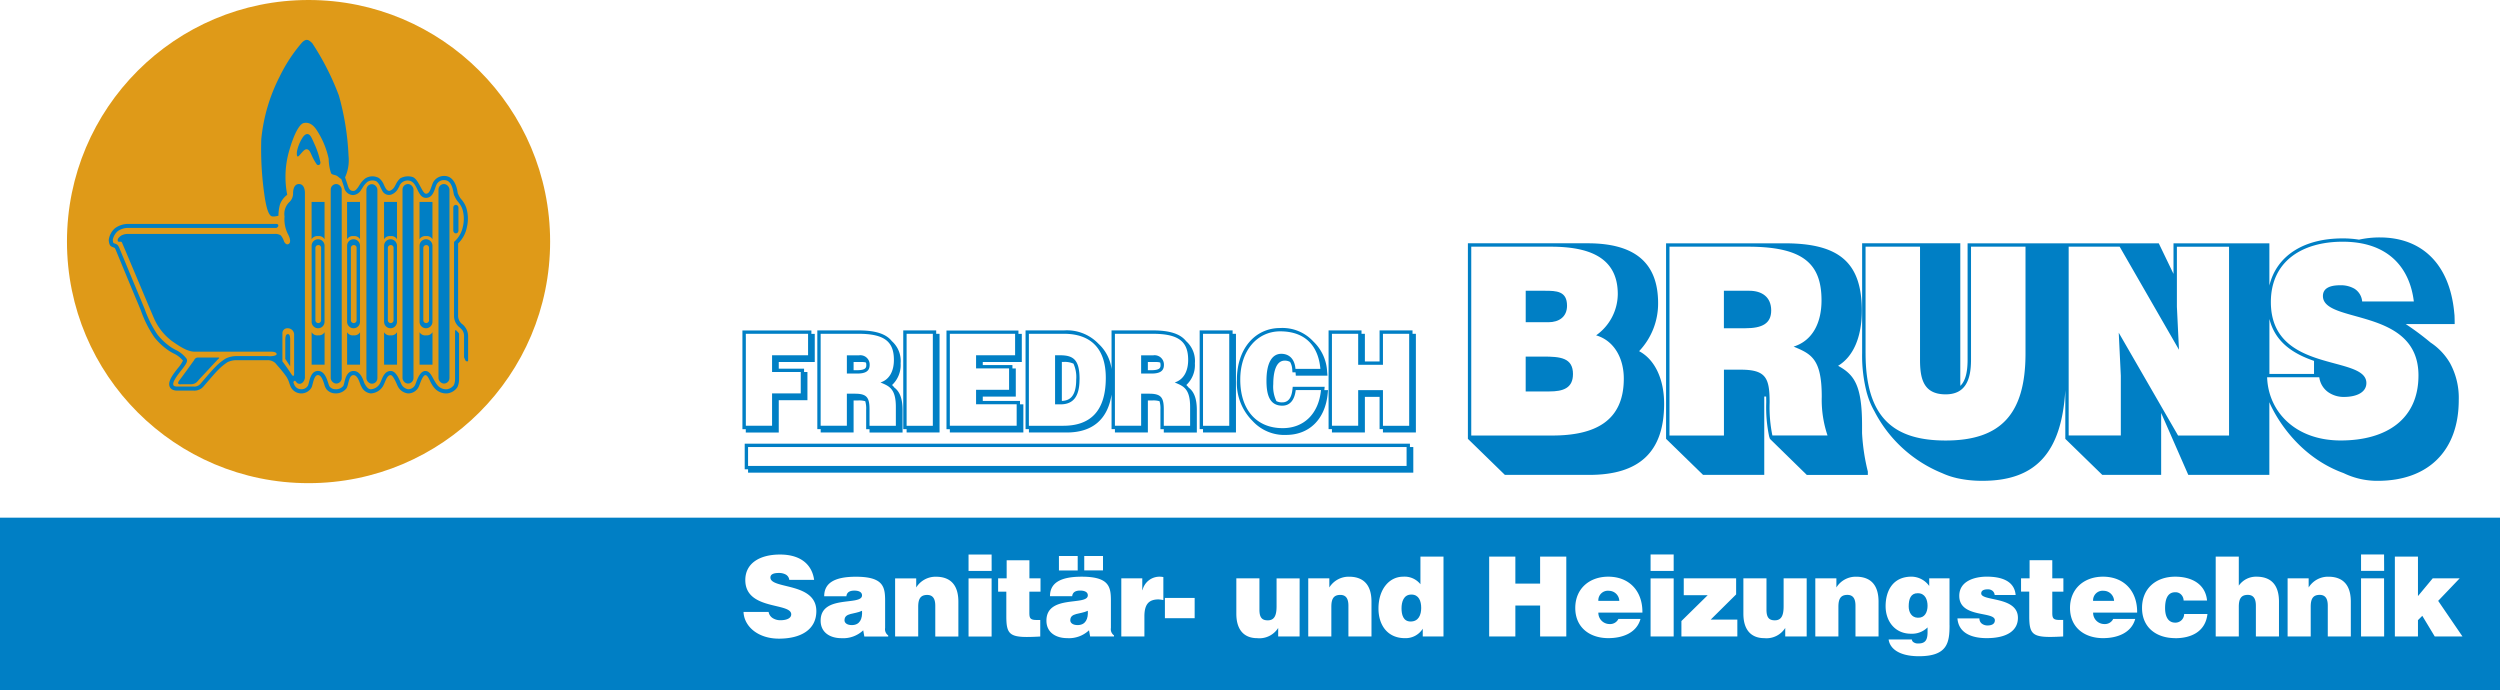 <svg xmlns="http://www.w3.org/2000/svg" width="397.861" height="109.811" viewBox="0 0 397.861 109.811"><g id="Bruns_Sanitaer_LOGO" transform="translate(-29.39 -30.51)"><g id="Group_1" data-name="Group 1" transform="translate(29.39 68.298)"><path id="Path_1" data-name="Path 1" d="M347.75,213.693c0,.46.444.776,1.166.776,1.289,0,1.712-1.006,1.626-2.279-1.2.583-2.787.3-2.787,1.5Z" transform="translate(-177.424 -152.777)" fill="#007fc5"></path><path id="Path_2" data-name="Path 2" d="M29.39,184.49v27.43H427.251V184.49Zm172.552,6.1h2.985v2.3h-2.985Zm-4.029,0H200.9v2.3h-2.985Zm-44.561,13.156c-3.355,0-5.543-1.958-5.634-4.253h3.991a1.449,1.449,0,0,0,.69,1.006,2.264,2.264,0,0,0,1.182.316c1.043,0,1.728-.337,1.728-.936,0-1.926-7.308-.6-7.308-5.457,0-2.7,2.333-4.061,5.511-4.061,3.531,0,5.136,1.8,5.441,4.029H155a1.117,1.117,0,0,0-.6-.867,2.276,2.276,0,0,0-1.075-.23c-.92,0-1.327.267-1.327.722,0,1.9,7.308.722,7.308,5.35,0,2.948-2.456,4.382-5.949,4.382Zm17.393-.337h-3.8l-.177-.99a4.641,4.641,0,0,1-3.478,1.252c-1.749,0-3.3-.867-3.3-2.787,0-4.2,6.586-2.3,6.586-4.023,0-.669-.813-.76-1.2-.76-.514,0-1.2.107-1.289.9h-3.531c0-1.958,1.4-3.108,5.051-3.108,4.382,0,4.644,1.626,4.644,3.831v4.328a1.2,1.2,0,0,0,.492,1.182Zm11.16,0h-3.67v-4.89c0-.92-.246-1.728-1.289-1.728-1.129,0-1.428.722-1.428,1.9v4.713h-3.676v-9.25H175.2v1.45a3.623,3.623,0,0,1,3.124-1.712c2.434,0,3.585,1.428,3.585,3.975v5.543Zm5.3,0h-3.676v-9.25H187.2v9.25Zm0-10.438h-3.676v-2.611H187.2Zm7.768,3.3h-1.766v3.355c0,.845.123,1.15,1.15,1.15h.583v2.632c-4.82.268-5.4-.07-5.4-3.269v-3.868h-1.305v-2.119h1.359v-2.878h3.622v2.878h1.766v2.119Zm11.706,7.132h-3.8l-.177-.99a4.641,4.641,0,0,1-3.478,1.252c-1.749,0-3.3-.867-3.3-2.787,0-4.2,6.586-2.3,6.586-4.023,0-.669-.813-.76-1.2-.76-.514,0-1.2.107-1.289.9H196.49c0-1.958,1.4-3.108,5.051-3.108,4.382,0,4.644,1.626,4.644,3.831v4.328a1.2,1.2,0,0,0,.492,1.182Zm7.854-5.794a5.3,5.3,0,0,0-.76-.107c-1.5,0-2.258.706-2.258,2.7V203.4h-3.676v-9.25h3.338v1.873h.037a2.782,2.782,0,0,1,2.841-2.135c.16,0,.316.037.476.053v3.67Zm4.981,2.878h-4.735v-3.215h4.735Zm16.7,2.916h-3.408v-1.359a3.531,3.531,0,0,1-3.338,1.626c-2.012,0-3.322-1.236-3.322-3.884v-5.634h3.676v5c0,1.273.444,1.68,1.327,1.68,1.059,0,1.4-.792,1.4-2.226v-4.451h3.67Zm11.439,0h-3.67v-4.89c0-.92-.246-1.728-1.289-1.728-1.129,0-1.428.722-1.428,1.9V203.4H237.59v-9.25h3.355v1.45a3.623,3.623,0,0,1,3.124-1.712c2.434,0,3.585,1.428,3.585,3.975v5.543Zm11.46,0h-3.3v-1.236a3.212,3.212,0,0,1-2.841,1.5c-2.787,0-4.205-2.1-4.205-4.713,0-3.071,1.712-5.067,3.922-5.067a3.212,3.212,0,0,1,2.755,1.2v-4.4h3.67Zm19.544,0h-4.168v-4.927h-3.938V203.4h-4.168V190.691h4.168v4.291h3.938v-4.291h4.168Zm6.918-1.98a1.453,1.453,0,0,0,1.375-.813h3.515c-.637,2.3-2.964,3.055-5.12,3.055-2.964,0-5.259-1.7-5.259-4.8s2.279-4.981,5.243-4.981c3.424,0,5.489,2.365,5.441,5.719h-7.009a1.781,1.781,0,0,0,1.819,1.819Zm10.171,1.98H292.07v-9.25h3.676Zm0-10.438H292.07v-2.611h3.676ZM305.878,203.4h-8.9v-2.456l4.184-4.114H297.35v-2.686h8.335v2.563l-4.045,4.007h4.237Zm11.032,0H313.5v-1.359a3.531,3.531,0,0,1-3.338,1.626c-2.012,0-3.322-1.236-3.322-3.884v-5.634h3.676v5c0,1.273.444,1.68,1.327,1.68,1.059,0,1.4-.792,1.4-2.226v-4.451h3.67v9.25Zm11.439,0h-3.67v-4.89c0-.92-.246-1.728-1.289-1.728-1.129,0-1.428.722-1.428,1.9V203.4h-3.676v-9.25h3.355v1.45a3.623,3.623,0,0,1,3.124-1.712c2.434,0,3.585,1.428,3.585,3.975v5.543Zm11.3-1.8c0,2.771-.316,4.943-4.874,4.943-3.269,0-4.644-1.305-4.82-2.664h3.692a.594.594,0,0,0,.23.407,1.194,1.194,0,0,0,.792.23c1.059,0,1.482-.476,1.482-1.8v-.76a3.515,3.515,0,0,1-2.648,1.006c-2.563,0-4.029-2.012-4.029-4.382s1.1-4.7,4.13-4.7a3.519,3.519,0,0,1,2.809,1.482v-1.22h3.231v7.453Zm5.9,2.065c-2.119,0-4.451-.653-4.644-3.146h3.5a1.011,1.011,0,0,0,.391.845,1.477,1.477,0,0,0,.9.284c.567,0,1.166-.177,1.166-.829,0-1.482-5.666-.3-5.666-3.884,0-2.365,2.456-3.055,4.382-3.055s4.376.46,4.59,2.916h-3.338a.967.967,0,0,0-.353-.669,1.153,1.153,0,0,0-.744-.23c-.637,0-1.043.193-1.043.653,0,1.289,5.842.423,5.842,3.884,0,1.926-1.589,3.231-4.981,3.231Zm12.22-7.4H356v3.355c0,.845.123,1.15,1.15,1.15h.583V203.4c-4.82.268-5.4-.07-5.4-3.269v-3.868h-1.305v-2.119h1.359v-2.878H356v2.878h1.766v2.119Zm6.549,5.158a1.453,1.453,0,0,0,1.375-.813H369.2c-.637,2.3-2.964,3.055-5.12,3.055-2.964,0-5.259-1.7-5.259-4.8s2.279-4.981,5.243-4.981c3.424,0,5.489,2.365,5.441,5.719H362.5a1.781,1.781,0,0,0,1.819,1.819Zm11.246,2.242c-2.985,0-5.281-1.68-5.281-4.8s2.226-4.981,5.281-4.981c2.472,0,4.8,1.059,5.067,3.8H376.9a1.378,1.378,0,0,0-.391-.952,1.237,1.237,0,0,0-.952-.369c-1.375,0-1.605,1.428-1.605,2.525,0,1.4.53,2.311,1.605,2.311a1.387,1.387,0,0,0,1.428-1.375h3.708c-.316,2.809-2.579,3.852-5.136,3.852Zm16.51-.267H388.4v-4.89c0-.92-.246-1.728-1.289-1.728-1.129,0-1.428.722-1.428,1.9V203.4h-3.676V190.685h3.676v4.628a3.328,3.328,0,0,1,2.809-1.428c2.434,0,3.585,1.428,3.585,3.975V203.4Zm11.439,0h-3.67v-4.89c0-.92-.246-1.728-1.289-1.728-1.129,0-1.428.722-1.428,1.9V203.4h-3.676v-9.25H396.8v1.45a3.623,3.623,0,0,1,3.124-1.712c2.434,0,3.585,1.428,3.585,3.975V203.4Zm5.3,0h-3.676v-9.25H408.8Zm0-10.438h-3.676v-2.611H408.8Zm8.052,10.438-1.98-3.285-.69.69V203.4h-3.676V190.685h3.676v6.286l2.349-2.825h4.291l-3.424,3.585,3.868,5.666Z" transform="translate(-29.39 -139.897)" fill="#007fc5"></path><path id="Path_3" data-name="Path 3" d="M280.59,213.693c0,.46.444.776,1.166.776,1.289,0,1.712-1.006,1.626-2.279-1.2.583-2.787.3-2.787,1.5Z" transform="translate(-146.195 -152.777)" fill="#007fc5"></path><path id="Path_4" data-name="Path 4" d="M447.842,207.37c-1.22,0-1.552,1.166-1.552,2.188,0,.974.246,2.1,1.45,2.1,1.273,0,1.68-1.075,1.68-2.156s-.353-2.135-1.573-2.135Z" transform="translate(-223.244 -150.536)" fill="#007fc5"></path><path id="Path_5" data-name="Path 5" d="M506.542,206.25a1.524,1.524,0,0,0-1.712,1.605h3.338a1.665,1.665,0,0,0-1.626-1.605Z" transform="translate(-250.464 -150.015)" fill="#007fc5"></path><path id="Path_6" data-name="Path 6" d="M653.712,206.25A1.524,1.524,0,0,0,652,207.855h3.339A1.665,1.665,0,0,0,653.712,206.25Z" transform="translate(-318.897 -150.015)" fill="#007fc5"></path><path id="Path_7" data-name="Path 7" d="M598.6,206.97c-1.113-.016-1.45.9-1.45,2.1,0,.92.46,1.782,1.45,1.8,1.129.053,1.552-.92,1.552-1.9s-.391-2-1.552-2Z" transform="translate(-293.392 -150.35)" fill="#007fc5"></path><path id="Path_8" data-name="Path 8" d="M250.77,145.048h5.243v-5.141h4.564v-4.483h-.535v-.535h-4.029v-1.059h5.73v-4.483h-.535v-.535H250.23v15.708h.535v.535Zm0-15.173v-.535h9.908v3.413h-5.73v2.664h4.564v3.413h-4.564v5.141h-4.173v-14.1Z" transform="translate(-132.078 -114.006)" fill="#007fc5"></path><path id="Path_9" data-name="Path 9" d="M298.605,145.043h5.243V129.335h-.535V128.8H298.07v15.708h.535Zm0-15.173v-.535h4.173v14.638h-4.173Z" transform="translate(-154.323 -114.002)" fill="#007fc5"></path><path id="Path_10" data-name="Path 10" d="M311.465,145.052h11.7v-4.483h-.535v-.535h-5.923v-.69h5.254V134.86h-.535v-.535h-4.719v-.487h6.211v-4.483h-.535v-.535H310.93v15.708h.535v.535Zm0-15.173v-.535H321.85v3.413h-6.211v2.092h5.254v3.413h-5.254v2.3H322.1v3.413H311.465v-14.1Z" transform="translate(-160.303 -114.011)" fill="#007fc5"></path><path id="Path_11" data-name="Path 11" d="M334.98,145.043H341c4.093,0,6.527-2.081,7.137-6.046v5.511h.535v.535h5.243v-5.1h.738a3.439,3.439,0,0,1,1.118.123,4.109,4.109,0,0,1,.144,1.348v3.1h.535v.535h5.259V141.5c0-2.07-.562-3.039-1.311-3.611a2.878,2.878,0,0,0-.364-.4,4.347,4.347,0,0,0,1.364-3.456,4.215,4.215,0,0,0-1.4-3.531c-.931-1.177-2.654-1.707-5.313-1.707h-6.549v6.158a6.6,6.6,0,0,0-2.087-4.039,6.954,6.954,0,0,0-5.479-2.119H334.45v15.708h.535v.535Zm13.691-15.173v-.535h6.014c4.248,0,5.644,1.321,5.644,4.168,0,1.685-.653,3.108-2.14,3.579,1.343.567,2.45.936,2.45,3.884v3.007H356.45V141.41c0-1.91-.391-2.541-2.333-2.541h-1.273v5.1h-4.173v-14.1Zm-13.691,0v-.535h5.591c4.1,0,6.65,2.194,6.65,7.014,0,5.511-2.67,7.624-6.757,7.624H334.98Z" transform="translate(-171.239 -114.002)" fill="#007fc5"></path><path id="Path_12" data-name="Path 12" d="M273.04,145.043h5.243v-5.1h.738a3.44,3.44,0,0,1,1.118.123,4.109,4.109,0,0,1,.144,1.348v3.1h.535v.535h5.259V141.5c0-2.07-.562-3.039-1.311-3.611a2.879,2.879,0,0,0-.364-.4,4.347,4.347,0,0,0,1.364-3.456,4.215,4.215,0,0,0-1.4-3.531c-.931-1.177-2.654-1.707-5.313-1.707H272.51v15.708h.535v.535Zm0-15.173v-.535h6.013c4.248,0,5.644,1.321,5.644,4.168,0,1.685-.653,3.108-2.14,3.579,1.343.567,2.45.936,2.45,3.884v3.007h-4.189V141.41c0-1.91-.391-2.541-2.333-2.541h-1.273v5.1H273.04v-14.1Z" transform="translate(-142.438 -114.002)" fill="#007fc5"></path><path id="Path_13" data-name="Path 13" d="M386.775,145.043h5.243V129.335h-.535V128.8H386.24v15.708h.535Zm0-15.173v-.535h4.173v14.638h-4.173Z" transform="translate(-195.321 -114.002)" fill="#007fc5"></path><path id="Path_14" data-name="Path 14" d="M405.147,145.093c3.686,0,6.222-2.5,6.618-6.538l.059-.589h-.589l.053-.535h-5.083l-.053.476c-.15,1.332-.69,2.006-1.61,2.006a1.863,1.863,0,0,1-.936-.2,5.293,5.293,0,0,1-.5-2.707c0-1.37.235-3.734,1.819-3.734a1.722,1.722,0,0,1,.861.209,2.717,2.717,0,0,1,.337,1.161l.037.492h.492a.172.172,0,0,0,.005.043l.037.492h5.04l-.053-.583a7.112,7.112,0,0,0-2.2-4.863,6.667,6.667,0,0,0-5.275-2.14c-4.055,0-6.886,3.381-6.886,8.218a8.529,8.529,0,0,0,2.493,6.575,6.862,6.862,0,0,0,5.334,2.22Zm-7.292-8.8c0-4.735,2.793-7.683,6.351-7.683,3.89,0,6.067,2.215,6.4,5.976h-3.964c-.123-1.525-.958-2.4-2.263-2.4-1.466,0-2.354,1.445-2.354,4.269,0,2.054.391,3.986,2.515,3.986,1.343,0,1.98-1.075,2.14-2.482H410.7c-.369,3.783-2.723,6.056-6.088,6.056C400.4,144.023,397.855,141.054,397.855,136.3Z" transform="translate(-200.473 -113.667)" fill="#007fc5"></path><path id="Path_15" data-name="Path 15" d="M425.125,145.043h5.243v-5.671h2.338v5.136h.535v.535h5.243V129.335h-.535V128.8h-5.243v4.938h-2.338v-4.4h-.535V128.8H424.59v15.708h.535Zm0-15.173v-.535H429.3v4.938h3.943v-4.938h4.173v14.638h-4.173V138.3H429.3v5.671h-4.173Z" transform="translate(-213.154 -114.002)" fill="#007fc5"></path><path id="Path_16" data-name="Path 16" d="M472.45,139.737h12.888c8.02,0,11.92-3.7,11.92-11.321,0-3.948-1.5-7.062-3.98-8.368a11,11,0,0,0,3.023-7.635c0-6.415-3.67-9.534-11.219-9.534H466.03V134l5.885,5.735h.535Zm-5.885-36.317H479.2c5.949,0,10.684,1.584,10.684,7.554a8.112,8.112,0,0,1-3.451,6.554c2.862.835,4.409,3.633,4.409,6.886,0,6.72-4.516,9.058-11.385,9.058H466.565V103.426Z" transform="translate(-232.423 -101.949)" fill="#007fc5"></path><path id="Path_17" data-name="Path 17" d="M531.406,139.742h9.2V127.27h.3c.011.294.016.6.016.947a22.527,22.527,0,0,0,.465,5.425l.123.369,5.864,5.735h9.716v-.535a32.147,32.147,0,0,1-.92-6.121v-1.236c0-6.474-1.305-8.089-3.815-9.475,2.418-1.45,3.777-4.569,3.777-8.763,0-7.619-3.547-10.727-12.246-10.727H524.98v31.116l5.885,5.735h.535Zm-5.885-36.317h12.487c8.812,0,11.711,2.713,11.711,8.555,0,3.462-1.359,6.383-4.441,7.346,2.793,1.166,4.478,1.921,4.478,7.972a17.754,17.754,0,0,0,.92,6.174H541.9a22.3,22.3,0,0,1-.439-5.259c0-3.922-.589-5.216-4.628-5.216h-2.643v10.476h-8.667V103.425Z" transform="translate(-259.834 -101.954)" fill="#007fc5"></path><path id="Path_18" data-name="Path 18" d="M251.98,167.1H357.313v-4.077h-.535v-.535H250.91v4.077h.535v.535Zm-.535-3.542v-.535h104.8v3.007h-104.8Z" transform="translate(-132.394 -129.667)" fill="#007fc5"></path><path id="Path_19" data-name="Path 19" d="M347.135,140.053c0-3.05-.867-3.863-3.1-3.863h-.8V144h.883c1.947,0,3.007-1.177,3.007-3.943Zm-2.82,3.4v-6.2h.262a3.276,3.276,0,0,1,1.589.273,5.147,5.147,0,0,1,.433,2.52C346.6,142.915,345.417,143.413,344.315,143.455Z" transform="translate(-175.327 -117.438)" fill="#007fc5"></path><path id="Path_20" data-name="Path 20" d="M370.478,139.1c1.289,0,1.98-.364,1.98-1.38a1.483,1.483,0,0,0-1.68-1.525H368.83V139.1h1.648Zm1.445-1.38c0,.358,0,.845-1.445.845H369.9v-1.3h1.412a1.713,1.713,0,0,1,.556.086,1.307,1.307,0,0,1,.053.369Z" transform="translate(-187.226 -117.438)" fill="#007fc5"></path><path id="Path_21" data-name="Path 21" d="M282.948,139.1c1.289,0,1.98-.364,1.98-1.38a1.483,1.483,0,0,0-1.68-1.525H281.3V139.1Zm1.445-1.38c0,.358,0,.845-1.445.845h-.578v-1.3h1.412a1.713,1.713,0,0,1,.556.086,1.307,1.307,0,0,1,.054.369Z" transform="translate(-146.525 -117.438)" fill="#007fc5"></path><path id="Path_22" data-name="Path 22" d="M490.748,139.378c0-2.627-2.017-2.8-4.772-2.8H483.22v5.548H487c2.129,0,3.745-.5,3.745-2.755Z" transform="translate(-240.416 -117.619)" fill="#007fc5"></path><path id="Path_23" data-name="Path 23" d="M489.8,119.381c0-2.338-1.691-2.381-3.526-2.381h-3.05v5.008h3.6C488.549,122.008,489.8,121.13,489.8,119.381Z" transform="translate(-240.416 -108.515)" fill="#007fc5"></path><path id="Path_24" data-name="Path 24" d="M549.708,120.13c0-2.129-1.471-3.13-3.488-3.13H542.18v5.965h3.413C548.274,122.965,549.708,122.216,549.708,120.13Z" transform="translate(-267.832 -108.515)" fill="#007fc5"></path><path id="Path_25" data-name="Path 25" d="M584.081,125.981v.011a12.42,12.42,0,0,0,1.177,2.814,21.034,21.034,0,0,0,10.8,9.855,11.652,11.652,0,0,0,2.172.744c.027.005.048.016.07.021h0a18.206,18.206,0,0,0,4.168.444c8.453,0,12.578-4.483,13.167-14.44v7.763l5.885,5.735h9.368v-9.855l4.318,9.855h12.9v-11.6s.016.037.027.059l-.027-.027s3.231,8.164,11.813,11.283h0a12.284,12.284,0,0,0,5.42,1.231c8.084,0,12.91-4.81,12.91-12.862a11.565,11.565,0,0,0-1.391-5.874h.005s-.021-.027-.032-.043a9.777,9.777,0,0,0-3.06-3.221,43.568,43.568,0,0,0-3.959-2.948H677.6s.005-.594-.027-1.386l-.059-.589c-.749-7.506-5.067-11.813-11.84-11.813a15.381,15.381,0,0,0-3.3.353,16.606,16.606,0,0,0-2.584-.2c-6.3,0-10.55,2.82-11.679,7.512v-6.725H632.853v4.863l-2.2-4.564-.145-.3H600.083V120.6c0,2.038-.364,3.387-1.15,4.162-.005-.235-.011-.482-.011-.733V102.071H583.3V119.55a23.489,23.489,0,0,0,.77,6.425h0Zm75.709-24.161c7.346,0,10.684,4.259,11.31,9.513h-8.223a2.649,2.649,0,0,0-1.247-2.044,4.337,4.337,0,0,0-2.242-.54c-1.91,0-2.755.626-2.755,1.712,0,4.5,15.205,1.712,15.205,12.642,0,6.971-5.1,10.347-12.375,10.347s-11.529-4.633-11.711-10.058h8.3a3.448,3.448,0,0,0,1.434,2.381,4.3,4.3,0,0,0,2.461.749c2.167,0,3.6-.792,3.6-2.21,0-4.548-15.2-1.418-15.2-12.894,0-6.383,4.847-9.6,11.455-9.6Zm-4.574,18.966v2.076h-7.1V114.1C649.069,117.966,652.129,119.716,655.216,120.786Zm-39.045-18.174h8.116l9.438,16.4-.332-6.843v-9.555h8.3v30.046h-8.116L624.137,116.3l.332,6.843v9.512h-8.3V102.611Zm-32.325,16.944V102.611h8.667V120.6c0,2.964.514,5.511,4.077,5.511,3.119,0,4.039-2.252,4.039-5.511V102.611H609.3V119.6c0,9.641-3.927,13.857-12.707,13.857-8.186,0-12.744-3.547-12.744-13.894Z" transform="translate(-286.952 -101.14)" fill="#007fc5"></path></g><circle id="Ellipse_1" data-name="Ellipse 1" cx="38.446" cy="38.446" r="38.446" transform="translate(40.047 30.51)" fill="#df9a18"></circle><g id="Group_2" data-name="Group 2" transform="translate(46.7 36.855)"><rect id="Rectangle_1" data-name="Rectangle 1" width="0.819" height="4.542" rx="0.409" transform="translate(54.831 26.254)" fill="#007fc5"></rect><path id="Path_26" data-name="Path 26" d="M155.213,96.011a1.03,1.03,0,0,1,1.027.5V90.57h-2.06v5.944a1.039,1.039,0,0,1,1.027-.5Z" transform="translate(-104.726 -64.782)" fill="#007fc5"></path><path id="Path_27" data-name="Path 27" d="M144.663,96.011a1.03,1.03,0,0,1,1.027.5V90.57h-2.06v5.944a1.039,1.039,0,0,1,1.027-.5Z" transform="translate(-99.821 -64.782)" fill="#007fc5"></path><path id="Path_28" data-name="Path 28" d="M133.663,96.011a1.03,1.03,0,0,1,1.027.5V90.57h-2.06v5.944a1.039,1.039,0,0,1,1.027-.5Z" transform="translate(-94.706 -64.782)" fill="#007fc5"></path><path id="Path_29" data-name="Path 29" d="M123.113,96.011a1.03,1.03,0,0,1,1.027.5V90.57h-2.06v5.944a1.039,1.039,0,0,1,1.027-.5Z" transform="translate(-89.8 -64.782)" fill="#007fc5"></path><path id="Path_30" data-name="Path 30" d="M155.217,129.823a1.03,1.03,0,0,1-1.027-.5v5.163h2.06V129.32a1.039,1.039,0,0,1-1.027.5Z" transform="translate(-104.731 -82.8)" fill="#007fc5"></path><path id="Path_31" data-name="Path 31" d="M144.667,129.823a1.03,1.03,0,0,1-1.027-.5v5.163h2.06V129.32a1.039,1.039,0,0,1-1.027.5Z" transform="translate(-99.825 -82.8)" fill="#007fc5"></path><path id="Path_32" data-name="Path 32" d="M133.667,129.823a1.03,1.03,0,0,1-1.027-.5v5.163h2.06V129.32a1.039,1.039,0,0,1-1.027.5Z" transform="translate(-94.71 -82.8)" fill="#007fc5"></path><path id="Path_33" data-name="Path 33" d="M123.117,129.823a1.03,1.03,0,0,1-1.027-.5v5.163h2.06V129.32a1.039,1.039,0,0,1-1.027.5Z" transform="translate(-89.805 -82.8)" fill="#007fc5"></path><path id="Path_34" data-name="Path 34" d="M123.117,101.68a1.027,1.027,0,0,0-1.027,1.027v12.107a1.027,1.027,0,1,0,2.054,0V102.707A1.027,1.027,0,0,0,123.117,101.68Zm.482,12.883a.455.455,0,1,1-.91,0v-11.5a.454.454,0,0,1,.455-.455.425.425,0,0,1,.455.455Z" transform="translate(-89.805 -69.948)" fill="#007fc5"></path><path id="Path_35" data-name="Path 35" d="M133.667,101.68a1.027,1.027,0,0,0-1.027,1.027v12.107a1.027,1.027,0,1,0,2.054,0V102.707A1.027,1.027,0,0,0,133.667,101.68Zm.482,12.883a.455.455,0,0,1-.91,0v-11.5a.454.454,0,0,1,.455-.455.425.425,0,0,1,.455.455Z" transform="translate(-94.71 -69.948)" fill="#007fc5"></path><path id="Path_36" data-name="Path 36" d="M144.667,101.68a1.027,1.027,0,0,0-1.027,1.027v12.107a1.027,1.027,0,1,0,2.054,0V102.707A1.027,1.027,0,0,0,144.667,101.68Zm.482,12.883a.455.455,0,0,1-.91,0v-11.5a.454.454,0,0,1,.455-.455.425.425,0,0,1,.455.455Z" transform="translate(-99.825 -69.948)" fill="#007fc5"></path><path id="Path_37" data-name="Path 37" d="M155.217,101.68a1.027,1.027,0,0,0-1.027,1.027v12.107a1.027,1.027,0,0,0,2.054,0V102.707A1.027,1.027,0,0,0,155.217,101.68Zm.482,12.883a.455.455,0,1,1-.91,0v-11.5a.454.454,0,0,1,.455-.455.425.425,0,0,1,.455.455Z" transform="translate(-104.731 -69.948)" fill="#007fc5"></path><path id="Path_38" data-name="Path 38" d="M139.393,87.926c-.1-.091-.182-.182-.273-.262a1.687,1.687,0,0,1-.733-1.482V74.775a4.922,4.922,0,0,0,1.4-2.606,5.923,5.923,0,0,0-.1-3.082,4.251,4.251,0,0,0-.856-1.423,2.81,2.81,0,0,1-.4-.679.8.8,0,0,1-.118-.294c-.112-.952-.61-2.664-2.1-2.664a1.953,1.953,0,0,0-1.814,1.054,5.151,5.151,0,0,0-.235.61c-.241.7-.433,1.15-.867,1.161h-.011c-.642,0-1.166-2.4-2.2-2.675a2.552,2.552,0,0,0-1.9.225,3.1,3.1,0,0,0-.728,1c-.053.1-.107.2-.166.3a1.408,1.408,0,0,1-.749.674c-.251.08-.5-.07-.706-.423-.091-.161-.166-.321-.241-.476a2.622,2.622,0,0,0-.824-1.129,2.117,2.117,0,0,0-2.145.064,3.867,3.867,0,0,0-.99,1.156c-.07.107-.134.209-.193.289-.251.353-.455.556-.733.556-.31,0-.626-.1-.851-.786-.144-.455-.284-.851-.465-1.37a6.612,6.612,0,0,0,.556-3.419,42.174,42.174,0,0,0-1.535-9.6,41.89,41.89,0,0,0-4.259-8.368c-.449-.385-.835-.856-1.61-.08a24.936,24.936,0,0,0-3.569,5.441,27.667,27.667,0,0,0-2.916,9.962,51.4,51.4,0,0,0,.594,9.486c.209,1.193.492,2.45,1,2.734.316.177,1.14-.059,1.14-.059a7.15,7.15,0,0,1,.235-1.771,3.321,3.321,0,0,1,1.161-1.557,14.937,14.937,0,0,1,.209-6.639c.952-3.478,1.873-4.66,2.408-4.778s1.305-.059,2.081,1.129a13.471,13.471,0,0,1,1.9,4.558,7.5,7.5,0,0,0,.385,2.311c.209.241.358.177.835.358.251.1.583.487.781.53.182.514.31.883.455,1.338a1.488,1.488,0,0,0,1.455,1.236,1.59,1.59,0,0,0,1.252-.824c.064-.091.134-.2.209-.316a3.348,3.348,0,0,1,.813-.974,1.525,1.525,0,0,1,1.407-.08,2.072,2.072,0,0,1,.626.888c.08.166.16.342.268.524A1.2,1.2,0,0,0,127.73,67a2.015,2.015,0,0,0,1.1-.958c.064-.107.118-.214.177-.316a1.419,1.419,0,0,1,1.343-.979c1.685,0,1.418,2.766,2.927,2.766h.021c.91-.016,1.214-.888,1.455-1.589a5.6,5.6,0,0,1,.209-.546,1.285,1.285,0,0,1,1.236-.685c1.081,0,1.343,1.305,1.509,2.258a1.136,1.136,0,0,0,.134.321,3.623,3.623,0,0,0,.487.813,3.834,3.834,0,0,1,.738,1.2,5.331,5.331,0,0,1,.08,2.809,4.29,4.29,0,0,1-1.295,2.327l-.112.1v11.7a2.315,2.315,0,0,0,.936,1.947c.086.08.171.161.257.251a1.507,1.507,0,0,1,.4,1.075v3.28a.547.547,0,0,0,.048.225l.161.358a.287.287,0,0,0,.268.171h.1a.071.071,0,0,0,.07-.07V89.531a2.383,2.383,0,0,0-.589-1.578Z" transform="translate(-82.792 -42.369)" fill="#007fc5"></path><path id="Path_39" data-name="Path 39" d="M84.925,137.273a.65.65,0,0,1,.674-.407h3.1s.407-.053.107.2-2.552,2.739-2.943,3.13-.583.92-1.525.92H82.87s-.888.144-.284-.637,2.343-3.21,2.343-3.21Z" transform="translate(-71.338 -86.307)" fill="#007fc5"></path><path id="Path_40" data-name="Path 40" d="M117.105,108.587c-.23-.187-.251.011-.251.064v7.613a2.53,2.53,0,0,1-.171.958,1.659,1.659,0,0,1-1.118.69,1.811,1.811,0,0,1-1.53-.663,4.56,4.56,0,0,1-.358-.524c-.46-.728-.77-1.723-1.541-1.723s-1.188,1.043-1.471,1.8c-.07.182-.134.353-.182.455a1.248,1.248,0,0,1-1.107.653,1.478,1.478,0,0,1-1.006-.7c-.032-.048-.091-.193-.155-.332-.326-.749-.819-1.878-1.584-1.878-.888,0-1.231.813-1.5,1.471a5.244,5.244,0,0,1-.278.6,1.773,1.773,0,0,1-1.391.84c-.439,0-.717-.407-.942-.786-.027-.043-.048-.075-.064-.107a1.682,1.682,0,0,1-.1-.257c-.2-.572-.631-1.76-1.648-1.76s-1.295,1.1-1.471,1.824a2.579,2.579,0,0,1-.171.556,1.492,1.492,0,0,1-1.263.524,1.172,1.172,0,0,1-.926-.444,2.791,2.791,0,0,1-.209-.546c-.251-.765-.626-1.921-1.632-1.921s-1.268,1.166-1.45,1.867a3.381,3.381,0,0,1-.128.444,1.184,1.184,0,0,1-1.177.6,1.172,1.172,0,0,1-1.006-.7c-.048-.1-.1-.251-.155-.423.048-.112.123-.214.219-.214.235,0,.235.471.781.471s.84-.674.84-.968V86.695s.059-1.445-.947-1.445-.936,1.525-.936,1.525a1.882,1.882,0,0,1-.508,1.268,2.619,2.619,0,0,0-.851,2.375,5.219,5.219,0,0,0,.519,2.755c.412.754.508,1.407.128,1.621s-.663-.246-.744-.449a2.608,2.608,0,0,0-.519-.936,1.6,1.6,0,0,0-.968-.214H64.728a2.046,2.046,0,0,0-1.043.284c-.369.284-.5.471-.519.674s.048.284.235.284.342-.059.439.118,4.564,10.845,5.1,12.054a8.963,8.963,0,0,0,2.943,3.692c1.439,1,2.509,1.632,3.558,1.632H87.68s.781.011.781.38c0,.268-.685.332-1.049.348a2.48,2.48,0,0,0-.337-.027H81.918a3.91,3.91,0,0,0-1.546.38,8.114,8.114,0,0,0-1.653,1.338c-.38.364-1.252,1.37-1.883,2.108-.219.257-.412.482-.546.631a1.234,1.234,0,0,1-1,.391H72.8c-.187,0-.631.011-.749-.193-.268-.471.621-1.61,1.209-2.359.685-.877,1.14-1.455.861-1.889A4.728,4.728,0,0,0,72.3,111.6c-.219-.123-.428-.235-.594-.342a9.935,9.935,0,0,1-2.226-2.065,18.12,18.12,0,0,1-2.044-4.109c-.166-.4-.337-.819-.508-1.231-.888-2.1-3.5-8.426-3.526-8.491l-.011-.021s-.075-.155-.155-.284a.974.974,0,0,0-.514-.326,2.179,2.179,0,0,1-.241-.1,1.54,1.54,0,0,1-.091-.482v-.064a2.472,2.472,0,0,1,.8-1.348,2.862,2.862,0,0,1,1.776-.5h23.38a.3.3,0,0,0,.118-.021c.043-.032.342-.166.241-.471-.048-.139-.289-.144-.289-.144H64.979a3.533,3.533,0,0,0-2.236.679,2.956,2.956,0,0,0-1,1.873v.059c.037.321.08.765.385.958a2.483,2.483,0,0,0,.358.166,1.771,1.771,0,0,1,.219.1c.048.08.091.166.107.193.123.3,2.648,6.42,3.52,8.485.171.407.342.824.508,1.225a18.154,18.154,0,0,0,2.145,4.275,10.328,10.328,0,0,0,2.365,2.188c.187.123.407.246.642.375a4.339,4.339,0,0,1,1.562,1.177,5.737,5.737,0,0,1-.8,1.188c-.819,1.043-1.739,2.226-1.263,3.066.3.535,1.011.524,1.316.519h2.424a1.905,1.905,0,0,0,1.535-.6c.134-.155.332-.38.551-.637.626-.728,1.487-1.723,1.84-2.065a8.866,8.866,0,0,1,1.471-1.214,3.273,3.273,0,0,1,1.289-.326h5.158a1.781,1.781,0,0,1,1.177.455c.123.15.268.316.423.5a17.966,17.966,0,0,1,1.375,1.723,4.746,4.746,0,0,1,.455,1.043,4.521,4.521,0,0,0,.187.5,1.872,1.872,0,0,0,3.355.054c.053-.139.1-.316.15-.519.187-.728.391-1.386.829-1.386.54,0,.819.856,1.022,1.482a2.176,2.176,0,0,0,.353.786,1.821,1.821,0,0,0,1.391.642,2.1,2.1,0,0,0,1.814-.845,2.93,2.93,0,0,0,.235-.722c.187-.76.369-1.338.851-1.338.567,0,.877.872,1.043,1.338a2.258,2.258,0,0,0,.16.385c.016.027.032.059.054.091a1.837,1.837,0,0,0,1.493,1.1,2.4,2.4,0,0,0,1.947-1.161,6.93,6.93,0,0,0,.31-.669c.284-.669.482-1.081.915-1.081.348,0,.84,1.124,1,1.493a3.4,3.4,0,0,0,.2.412,2.065,2.065,0,0,0,1.552,1.006,1.852,1.852,0,0,0,1.68-1.006c.064-.134.134-.31.209-.514.171-.449.524-1.391.877-1.391.417,0,.685.926,1,1.423a3.96,3.96,0,0,0,.449.637,2.468,2.468,0,0,0,1.985.851,2.242,2.242,0,0,0,1.675-1.017,3.092,3.092,0,0,0,.251-1.268v-7.244a2.045,2.045,0,0,0-.391-.428Zm-27.724,4.906v-4.435a.784.784,0,0,1,.861-.851,1,1,0,0,1,1,.947v6.313s0,.712-.46,0-1.252-1.8-1.252-1.8l-.144-.177Z" transform="translate(-61.745 -62.308)" fill="#007fc5"></path><path id="Path_41" data-name="Path 41" d="M114.25,133.844l.728,1.1.053.08v-4.3s.027-.835-.348-.835-.433.417-.433.958Z" transform="translate(-86.159 -83.065)" fill="#007fc5"></path><path id="Path_42" data-name="Path 42" d="M118.5,71.112a6.459,6.459,0,0,0-.8,2.07c-.021.369-.07,1.124.4.594s.819-1.017,1.182-.968.519.391.733.877a8.419,8.419,0,0,0,.861,1.552c.177.166.567.118.567-.342a13.115,13.115,0,0,0-1.006-3.039c-.449-1.006-.637-1.466-1.1-1.466s-.84.733-.84.733Z" transform="translate(-87.757 -55.398)" fill="#007fc5"></path><rect id="Rectangle_2" data-name="Rectangle 2" width="1.749" height="31.753" rx="0.875" transform="translate(35.324 22.942)" fill="#007fc5"></rect><rect id="Rectangle_3" data-name="Rectangle 3" width="1.749" height="31.753" rx="0.875" transform="translate(41.001 22.963)" fill="#007fc5"></rect><rect id="Rectangle_4" data-name="Rectangle 4" width="1.749" height="31.753" rx="0.875" transform="translate(46.747 22.942)" fill="#007fc5"></rect><rect id="Rectangle_5" data-name="Rectangle 5" width="1.749" height="31.753" rx="0.875" transform="translate(52.471 22.942)" fill="#007fc5"></rect></g></g></svg>
